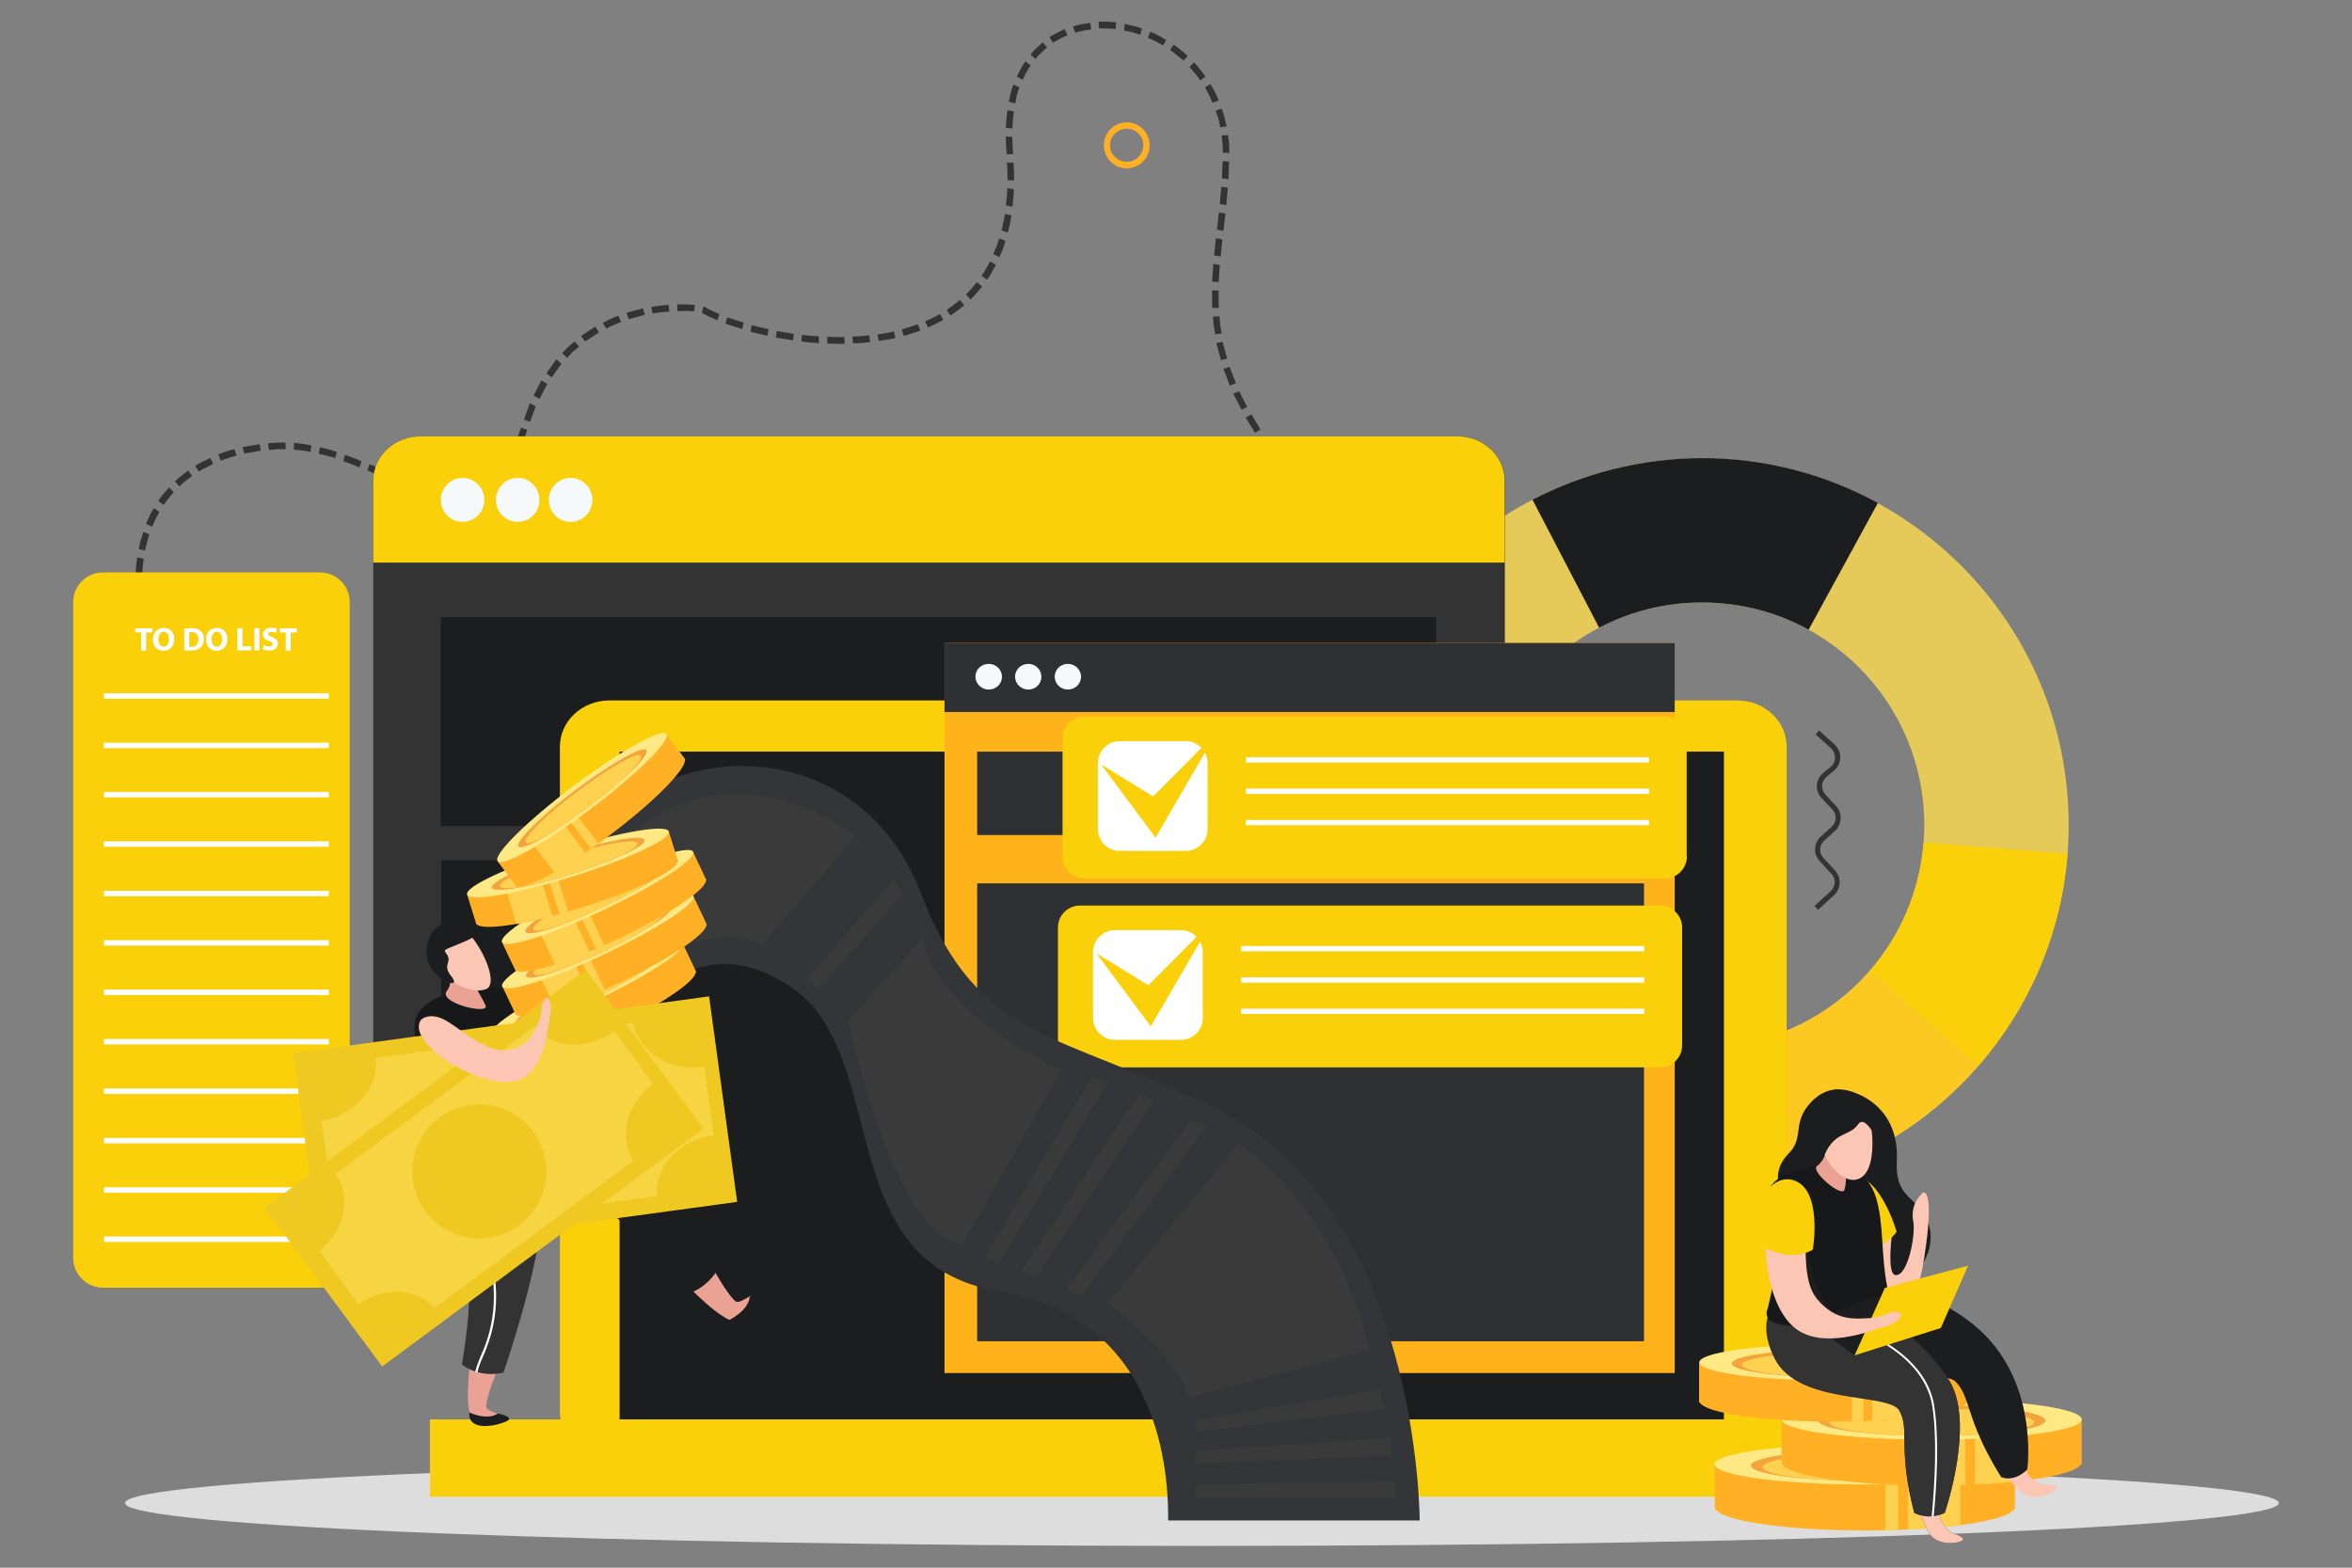 <?xml version="1.0" encoding="UTF-8"?>
<!-- Generator: Adobe Illustrator 28.1.0, SVG Export Plug-In . SVG Version: 6.00 Build 0)  -->
<svg xmlns="http://www.w3.org/2000/svg" xmlns:xlink="http://www.w3.org/1999/xlink" version="1.0" id="Layer_1" x="0px" y="0px" viewBox="0 0 1080 720" xml:space="preserve">
<rect x="0" y="0" width="1080" height="720" fill="#808080" stroke="none"/>
<g>
	<path fill="#DDDDDD" d="M1046.4,690.3c0,10.9-221.4,19.7-494.5,19.7c-273.1,0-494.5-8.8-494.5-19.7c0-10.9,221.4-19.7,494.5-19.7   C825,670.6,1046.4,679.4,1046.4,690.3z"></path>
	<g>
		<g>
			<path fill="#333333" d="M834.8,417.9l-1.6-1.8l7.5-6.9c2.2-2.1,2.4-5.6,0.3-7.8l-5.5-6c-1.4-1.6-2.2-3.6-2-5.7     c0.1-2.1,1-4.1,2.6-5.5l5-4.5c1.1-1,1.8-2.4,1.8-3.9c0.1-1.5-0.5-2.9-1.5-4l-5-5.3c-1.5-1.6-2.3-3.7-2.1-5.9     c0.1-2.2,1.2-4.2,2.9-5.6l3.4-2.8c1.3-1,2-2.5,2-4.2c0-1.6-0.6-3.2-1.8-4.3l-7.1-6.4l1.6-1.8l7.1,6.4c1.7,1.6,2.7,3.8,2.6,6.1     c-0.1,2.3-1.1,4.5-2.9,6l-3.4,2.8c-1.2,1-1.9,2.4-2,3.9c-0.1,1.5,0.4,3,1.5,4.2l4.9,5.3c1.5,1.6,2.2,3.6,2.1,5.8     c-0.1,2.1-1,4.1-2.6,5.6l-5,4.5c-1.1,1-1.7,2.4-1.8,3.8c-0.1,1.5,0.4,2.9,1.4,4l5.5,6c2.9,3.2,2.7,8.2-0.5,11.2L834.8,417.9z"></path>
		</g>
	</g>
	<g>
		<g>
			<g>
				<path fill="#FFB025" d="M517.4,77.3c-5.8,0-10.5-4.7-10.5-10.6c0-5.8,4.7-10.5,10.5-10.5c5.8,0,10.5,4.7,10.5,10.5      C527.9,72.6,523.2,77.3,517.4,77.3z M517.4,59.1c-4.2,0-7.7,3.4-7.7,7.6c0,4.2,3.4,7.6,7.7,7.6c4.2,0,7.6-3.4,7.6-7.6      C525,62.6,521.6,59.1,517.4,59.1z"></path>
			</g>
		</g>
	</g>
	<g>
		<g>
			<g>
				<path fill="#333333" d="M624.1,302.2l2.6,1.7c0,0-1,1.7-2.2,3.3c-1.2,1.6-2.4,3.2-2.4,3.2l-2.4-2c0,0,1.2-1.5,2.3-3      C623.2,303.8,624.1,302.2,624.1,302.2z"></path>
			</g>
			<g>
				<path fill="#333333" d="M628.9,292l2.9,1.1c0,0-0.7,1.9-1.4,3.8c-0.8,1.8-1.8,3.6-1.8,3.6l-2.7-1.6c0,0,0.9-1.7,1.6-3.4      C628.2,293.8,628.9,292,628.9,292z"></path>
			</g>
			<g>
				<path fill="#333333" d="M630.8,280.8l3,0.2c0.2,0-0.7,8.2-1,8.2l-2.9-0.8C630.1,288.5,630.9,280.8,630.8,280.8z"></path>
			</g>
			<g>
				<path fill="#333333" d="M629.2,269.4l2.9-0.7c0.3-0.1,1.8,8.2,1.5,8.2l-3,0.1C630.8,277,629.4,269.3,629.2,269.4z"></path>
			</g>
			<g>
				<path fill="#333333" d="M624.6,258.6l2.6-1.4c0,0,0.3,0.4,0.6,1.1c0.3,0.7,0.8,1.7,1.2,2.6c0.5,0.9,0.9,1.9,1.2,2.6      c0.4,0.7,0.4,1.2,0.5,1.2l-2.8,1c0.1,0-0.7-1.8-1.6-3.6c-0.4-0.9-0.8-1.8-1.2-2.5C625,259,624.6,258.6,624.6,258.6z"></path>
			</g>
			<g>
				<path fill="#333333" d="M617.9,248.7l2.3-1.8c0,0,1.3,1.6,2.5,3.3c1.3,1.6,2.3,3.5,2.4,3.5l-2.5,1.5c0,0-0.9-1.8-2.2-3.3      C619.2,250.3,617.9,248.7,617.9,248.7z"></path>
			</g>
			<g>
				<polygon fill="#333333" points="610,239.8 612.1,237.7 617.6,243.8 615.4,245.7     "></polygon>
			</g>
		</g>
		<g>
			<g>
				<polygon fill="#333333" points="601.6,230.8 603.8,228.8 609.3,234.8 607.2,236.8     "></polygon>
			</g>
			<g>
				<path fill="#333333" d="M593.5,221.7l2.2-1.9c0,0,1.3,1.6,2.6,3.1c1.3,1.6,2.7,3.1,2.7,3.1l-2.2,2c0,0-1.4-1.5-2.7-3.1      C594.8,223.2,593.5,221.7,593.5,221.7z"></path>
			</g>
			<g>
				<path fill="#333333" d="M585.8,212.2l2.3-1.8c-0.1,0.1,5.1,6.3,5.1,6.3l-2.3,1.9C590.9,218.6,585.6,212.3,585.8,212.2z"></path>
			</g>
			<g>
				<polygon fill="#333333" points="578.5,202.2 581,200.6 585.7,207.1 583.4,208.9     "></polygon>
			</g>
			<g>
				<polygon fill="#333333" points="572,191.8 574.6,190.3 578.8,197.2 576.3,198.8     "></polygon>
			</g>
			<g>
				<polygon fill="#333333" points="566.3,180.8 569,179.7 572.7,186.9 570.1,188.2     "></polygon>
			</g>
			<g>
				<polygon fill="#333333" points="561.8,169.4 564.6,168.5 567.5,176 564.7,177.1     "></polygon>
			</g>
		</g>
		<g>
			<g>
				<path fill="#333333" d="M558.6,157.5l2.9-0.5c-0.2,0,2,7.7,2,7.7l-2.9,0.7C560.7,165.5,558.4,157.5,558.6,157.5z"></path>
			</g>
			<g>
				<path fill="#333333" d="M557,145.4l3-0.1c0,0,0.1,2,0.3,4c0.3,2,0.7,3.9,0.7,3.9l-3,0.3c0,0-0.3-2-0.7-4.1      C557.1,147.4,557,145.4,557,145.4z"></path>
			</g>
			<g>
				<path fill="#333333" d="M556.6,133.3l3,0.2c0,0-0.1,8,0.1,7.9l-3,0C556.5,141.4,556.6,133.3,556.6,133.3z"></path>
			</g>
			<g>
				<polygon fill="#333333" points="557.1,121.2 560.1,121.7 559.6,129.6 556.6,129.3     "></polygon>
			</g>
			<g>
				<polygon fill="#333333" points="558.3,109.4 561.3,109.9 560.5,117.8 557.5,117.3     "></polygon>
			</g>
			<g>
				<polygon fill="#333333" points="559.7,97.6 562.7,98.1 561.8,106 558.8,105.5     "></polygon>
			</g>
			<g>
				<polygon fill="#333333" points="560.8,85.8 563.8,86.2 563.1,94.2 560.1,93.7     "></polygon>
			</g>
		</g>
		<g>
			<g>
				<polygon fill="#333333" points="561.4,74 564.4,74.2 564.1,82.3 561.1,81.9     "></polygon>
			</g>
			<g>
				<path fill="#333333" d="M560.9,62.3l3-0.3c0,0,0.2,2.1,0.5,4.1c0,2.1,0.1,4.1,0.1,4.1l-3-0.1c0,0,0-2-0.1-3.9      C561.1,64.2,560.9,62.3,560.9,62.3z"></path>
			</g>
			<g>
				<path fill="#333333" d="M558.2,50.8l2.8-0.9c0,0,0.7,2,1.3,4c0.5,2,0.9,4.1,0.9,4.1l-2.9,0.5c0,0-0.4-1.9-0.8-3.9      C558.9,52.7,558.2,50.8,558.2,50.8z"></path>
			</g>
			<g>
				<path fill="#333333" d="M553.3,40.1l2.5-1.5c0,0,1,1.8,2.1,3.7c0.9,1.9,1.7,3.8,1.7,3.8l-2.8,1.1c0,0-0.8-1.8-1.6-3.6      C554.3,41.9,553.3,40.1,553.3,40.1z"></path>
			</g>
			<g>
				<path fill="#333333" d="M546.2,30.7l2.1-2.1c0,0,1.4,1.6,2.7,3.2c1.4,1.6,2.5,3.4,2.5,3.4l-2.4,1.7c0,0-1-1.7-2.4-3.2      C547.5,32.2,546.2,30.7,546.2,30.7z"></path>
			</g>
			<g>
				<path fill="#333333" d="M537.3,23l1.6-2.5c0.1-0.2,6.6,5.1,6.5,5.2l-2,2.2C543.6,27.8,537.4,22.9,537.3,23z"></path>
			</g>
			<g>
				<path fill="#333333" d="M527.1,17.4l1-2.8c0,0,1.9,0.7,3.8,1.7c1.8,1,3.6,2,3.6,2l-1.4,2.6c0,0-1.7-0.9-3.5-1.9      C528.9,18.1,527.1,17.4,527.1,17.4z"></path>
			</g>
		</g>
		<g>
			<g>
				<path fill="#333333" d="M516.1,14l0.4-3c0,0,2,0.5,4,0.9c2,0.5,3.9,1.2,3.9,1.2l-0.8,2.9c0,0-1.8-0.7-3.7-1.2      C517.9,14.4,516.1,14,516.1,14z"></path>
			</g>
			<g>
				<path fill="#333333" d="M504.7,13.1l-0.3-3.1c0-0.2,8.1,0.1,8.1,0.3l-0.2,3C512.3,13.2,504.7,12.9,504.7,13.1z"></path>
			</g>
			<g>
				<path fill="#333333" d="M493.7,15l-1-2.9c0,0,1.9-0.5,3.9-1c2-0.3,4-0.6,4-0.6l0.5,3c0,0-1.9,0.3-3.7,0.6      C495.5,14.5,493.7,15,493.7,15z"></path>
			</g>
			<g>
				<path fill="#333333" d="M483.6,19.7l-1.7-2.6c-0.1-0.3,7-3.9,7-3.7l1.3,2.9C490.1,16,483.5,19.4,483.6,19.7z"></path>
			</g>
			<g>
				<path fill="#333333" d="M475.5,27.1l-2.3-2c0,0,1.2-1.6,2.7-3c1.5-1.3,2.9-2.7,2.9-2.7l2,2.4c0,0-1.4,1.3-2.8,2.5      C476.6,25.6,475.5,27.1,475.5,27.1z"></path>
			</g>
			<g>
				<path fill="#333333" d="M469.6,36.6l-2.7-1.4c0,0,0.9-1.8,1.8-3.6c1-1.8,2.1-3.4,2.1-3.4l2.5,1.8c0,0-1.1,1.5-2,3.2      C470.4,34.9,469.6,36.6,469.6,36.6z"></path>
			</g>
			<g>
				<path fill="#333333" d="M466.2,47.5l-3-0.8c0,0,0.5-2,0.9-4c0.5-2,1.2-3.8,1.2-3.8l2.8,1.2c0,0-0.7,1.8-1.2,3.6      C466.6,45.6,466.2,47.5,466.2,47.5z"></path>
			</g>
		</g>
		<g>
			<g>
				<path fill="#333333" d="M464.9,59l-3-0.3c0,0,0.1-2,0.2-4.1c0.3-2,0.5-4,0.5-4l3,0.6c0,0-0.3,1.9-0.5,3.9      C465,57,464.9,59,464.9,59z"></path>
			</g>
			<g>
				<polygon fill="#333333" points="465.2,70.8 462.2,70.8 461.8,62.7 464.8,62.8     "></polygon>
			</g>
			<g>
				<path fill="#333333" d="M465.6,82.9l-3-0.2c0,0,0.1-2,0-4c-0.1-2-0.2-4-0.2-4h3c0,0,0.1,2,0.2,4.1      C465.7,80.8,465.6,82.9,465.6,82.9z"></path>
			</g>
			<g>
				<path fill="#333333" d="M464.9,94.9l-3-0.5c0,0,0.8-7.8,0.6-7.9l3,0.3c0,0,0.1,2-0.2,4.1C465.1,92.9,464.9,94.9,464.9,94.9z"></path>
			</g>
			<g>
				<path fill="#333333" d="M462.8,106.8l-2.9-0.9c0,0,0.5-1.9,0.8-3.8c0.4-1.9,0.8-3.8,0.8-3.8l3,0.6c0,0-0.4,2-0.8,4      C463.3,104.8,462.8,106.8,462.8,106.8z"></path>
			</g>
			<g>
				<path fill="#333333" d="M458.9,118.1l-2.8-1.4c0,0,0.7-1.8,1.5-3.5c0.7-1.8,1.2-3.7,1.2-3.7l2.9,1.1c0,0-0.5,2-1.2,3.8      C459.7,116.2,458.9,118.1,458.9,118.1z"></path>
			</g>
			<g>
				<path fill="#333333" d="M453.2,128.5l-2.5-1.9c0,0,1.2-1.5,2.1-3.2c0.9-1.7,1.8-3.3,1.8-3.3l2.7,1.5c0,0-1,1.8-1.9,3.5      C454.4,126.9,453.2,128.5,453.2,128.5z"></path>
			</g>
		</g>
		<g>
			<g>
				<path fill="#333333" d="M445.6,137.5l-2.1-2.3c0.2,0.2,5.1-5.6,5.1-5.6l2.4,2C451,131.7,445.8,137.7,445.6,137.5z"></path>
			</g>
			<g>
				<path fill="#333333" d="M436.4,144.9l-1.7-2.6c0,0,1.6-1,3.1-2.2c1.5-1.1,3-2.3,3-2.3l2,2.4c0,0-1.5,1.2-3.1,2.4      C438.1,143.8,436.4,144.9,436.4,144.9z"></path>
			</g>
			<g>
				<path fill="#333333" d="M426.1,150.4l-1.3-2.8c0,0,6.9-3.2,6.8-3.4l1.6,2.7C433.2,147.1,426.1,150.4,426.1,150.4z"></path>
			</g>
			<g>
				<path fill="#333333" d="M415,154.3l-0.9-3c0,0,7.3-2.2,7.3-2.4l1.2,2.9C422.5,152,415,154.3,415,154.3z"></path>
			</g>
			<g>
				<path fill="#333333" d="M403.5,156.6l-0.6-3c0,0,1.9-0.3,3.8-0.6c1.9-0.3,3.7-0.8,3.7-0.8l0.8,3c0,0-1.9,0.5-3.9,0.8      C405.4,156.3,403.5,156.6,403.5,156.6z"></path>
			</g>
			<g>
				<path fill="#333333" d="M391.7,157.7l-0.3-3.1c0,0,1.9-0.1,3.9-0.2c1.9-0.2,3.8-0.4,3.8-0.4l0.5,3.1c0,0-2,0.2-3.9,0.4      C393.7,157.6,391.7,157.7,391.7,157.7z"></path>
			</g>
			<g>
				<path fill="#333333" d="M379.9,157.8l0-3.1c0,0,1.9,0.1,3.9,0.1c1.9,0,3.9,0,3.9,0l0.2,3.1c0,0-2,0-4,0      C381.9,157.8,379.9,157.8,379.9,157.8z"></path>
			</g>
		</g>
		<g>
			<g>
				<path fill="#333333" d="M368,156.8l0.2-3c0,0,1.9,0.3,3.9,0.4c2,0.1,3.9,0.3,3.9,0.3l0,3.1c0,0-2-0.2-4-0.3      C370,157.1,368,156.8,368,156.8z"></path>
			</g>
			<g>
				<path fill="#333333" d="M356.3,155l0.4-3c0,0,1.9,0.4,3.9,0.7c1.9,0.3,3.9,0.6,3.9,0.6l-0.3,3c0,0-2-0.3-3.9-0.6      C358.2,155.4,356.3,155,356.3,155z"></path>
			</g>
			<g>
				<path fill="#333333" d="M344.6,152.3l0.6-3c0,0,1.9,0.6,3.8,1c1.9,0.4,3.9,0.9,3.9,0.9l-0.5,3c0,0-2-0.5-3.9-0.9      C346.5,152.9,344.6,152.3,344.6,152.3z"></path>
			</g>
			<g>
				<path fill="#333333" d="M333.1,148.6l0.9-2.9c0,0,1.9,0.7,3.7,1.3c1.9,0.6,3.8,1.2,3.8,1.2l-0.7,2.9c0,0-1.9-0.6-3.9-1.2      C335,149.3,333.1,148.6,333.1,148.6z"></path>
			</g>
			<g>
				<path fill="#333333" d="M322.3,143.7l0.7-3l0.4,0.2c2.3,1.3,4.7,2.4,7,3.4l-1,2.8c-2.4-1-4.6-2-6.7-3.2L322.3,143.7z"></path>
			</g>
			<g>
				<path fill="#333333" d="M311.1,142.9l-0.2-3.1c0,0,2,0,4.1,0c2,0,4.1,0.2,4.1,0.2l-0.4,3c0,0-1.9-0.2-3.8-0.2      C313,142.8,311.1,142.9,311.1,142.9z"></path>
			</g>
			<g>
				<path fill="#333333" d="M299.7,144l-0.6-3c0,0,1.9-0.4,3.9-0.6c2-0.2,4-0.4,4-0.4l0.4,3.1C307.3,143,299.7,143.8,299.7,144z"></path>
			</g>
		</g>
		<g>
			<g>
				<path fill="#333333" d="M288.7,146.6l-1-2.9c0,0,1.9-0.6,3.8-1.1c1.9-0.5,3.8-1,3.8-1l0.8,3c0,0-1.8,0.5-3.7,1      C290.5,146.1,288.7,146.6,288.7,146.6z"></path>
			</g>
			<g>
				<path fill="#333333" d="M278.3,150.9l-1.5-2.7c0,0,1.8-0.9,3.5-1.7c1.8-0.9,3.7-1.5,3.7-1.5l1.2,2.9c0,0-1.8,0.6-3.5,1.4      C280,150.1,278.3,150.9,278.3,150.9z"></path>
			</g>
			<g>
				<path fill="#333333" d="M268.7,156.8l-1.9-2.5c0,0,1.6-1.1,3.3-2.2c1.7-1.1,3.3-2.1,3.3-2.1l1.6,2.7c0,0-1.6,1-3.2,2.1      C270.3,155.8,268.7,156.8,268.7,156.8z"></path>
			</g>
			<g>
				<path fill="#333333" d="M260.4,164.4l-2.2-2.2c0,0,1.3-1.5,2.7-2.9c1.5-1.3,3-2.5,3-2.5l2,2.4c0,0-1.5,1.2-2.9,2.4      C261.6,163,260.4,164.4,260.4,164.4z"></path>
			</g>
			<g>
				<path fill="#333333" d="M253.4,173.3l-2.5-1.8c0,0,4.5-6.6,4.7-6.4l2.3,2.1C257.7,167,253.4,173.3,253.4,173.3z"></path>
			</g>
			<g>
				<path fill="#333333" d="M247.7,183.2l-2.7-1.5c0,0,0.9-1.8,1.8-3.5c0.9-1.8,1.8-3.5,1.9-3.5l2.6,1.7c-0.1,0-0.9,1.7-1.8,3.4      C248.6,181.5,247.7,183.2,247.7,183.2z"></path>
			</g>
			<g>
				<polygon fill="#333333" points="243.4,193.8 240.6,192.7 243.3,185.2 246,186.6     "></polygon>
			</g>
		</g>
		<g>
			<g>
				<path fill="#333333" d="M239.4,205.1l-2.7-1.5c0.1,0.1,2.5-7.2,2.5-7.2l2.9,1C242.1,197.4,239.6,205.1,239.4,205.1z"></path>
			</g>
			<g>
				<path fill="#333333" d="M234,215.8l-2.3-2.2c0,0,1.1-1.5,1.9-3.2c0.8-1.7,1.7-3.4,1.7-3.4l2.6,1.7c0,0-0.9,1.8-1.8,3.6      C235.2,214.2,234,215.8,234,215.8z"></path>
			</g>
			<g>
				<path fill="#333333" d="M225.9,224.5l-1.7-2.8c0.2,0.2,5.6-4.9,5.3-5.2l2.1,2.4C232,219.2,226.2,224.8,225.9,224.5z"></path>
			</g>
			<g>
				<path fill="#333333" d="M215,228.9l-0.9-3.1c0,0,1.8-0.3,3.7-0.8c1.8-0.6,3.5-1.3,3.4-1.4l1.5,2.9c0,0-0.4,0.3-1.1,0.6      c-0.7,0.3-1.7,0.6-2.6,1C217,228.5,215,228.9,215,228.9z"></path>
			</g>
			<g>
				<path fill="#333333" d="M202.9,228.4l-0.1-3.1c0,0.2,7.6,1,7.6,0.8l0.7,3.1C211,229.4,202.9,228.6,202.9,228.4z"></path>
			</g>
			<g>
				<path fill="#333333" d="M191,225l0.8-2.9c0,0,1.8,0.7,3.7,1.2c1.8,0.6,3.7,1.1,3.7,1.1l-0.2,3.1c0,0-2-0.5-4-1.1      C193,225.8,191,225,191,225z"></path>
			</g>
			<g>
				<polygon fill="#333333" points="179.7,220.6 180.8,217.8 188.2,220.8 187.3,223.7     "></polygon>
			</g>
		</g>
		<g>
			<g>
				<polygon fill="#333333" points="168.7,216.1 169.7,213.2 177.1,216.3 176.1,219.1     "></polygon>
			</g>
			<g>
				<path fill="#333333" d="M157.6,211.8l0.8-2.9c0,0,1.9,0.7,3.8,1.4c1.9,0.7,3.8,1.5,3.8,1.5l-0.9,2.9c0,0-1.9-0.7-3.7-1.5      C159.5,212.5,157.6,211.8,157.6,211.8z"></path>
			</g>
			<g>
				<path fill="#333333" d="M146.4,208.4l0.5-3c0,0,2,0.4,3.9,1c1.9,0.5,3.9,1.2,3.9,1.1l-0.8,2.9c0,0-1.9-0.6-3.8-1.1      C148.3,208.9,146.4,208.4,146.4,208.4z"></path>
			</g>
			<g>
				<path fill="#333333" d="M134.9,206.5l0.1-3.1c0,0,2,0.2,4,0.5c2,0.2,4,0.7,4,0.7l-0.4,3c0,0-1.9-0.5-3.8-0.7      C136.9,206.7,134.9,206.5,134.9,206.5z"></path>
			</g>
			<g>
				<path fill="#333333" d="M123.5,206.7l-0.4-3.1c0,0,2-0.2,4-0.3c2,0,4-0.1,4-0.1l0.1,3.1c0,0-1.9,0-3.8,0      C125.4,206.5,123.5,206.7,123.5,206.7z"></path>
			</g>
			<g>
				<polygon fill="#333333" points="112.2,208.3 111.4,205.3 119.2,204 119.8,207     "></polygon>
			</g>
			<g>
				<path fill="#333333" d="M101.4,211.6l-1.2-2.9c0,0,1.8-0.7,3.7-1.4c1.9-0.6,3.8-1,3.8-1l0.9,3c0,0-1.9,0.4-3.7,1      C103.1,210.9,101.4,211.6,101.4,211.6z"></path>
			</g>
		</g>
		<g>
			<g>
				<path fill="#333333" d="M91.3,216.6l-1.7-2.6c0,0,1.6-1.1,3.4-2c1.8-0.8,3.6-1.7,3.6-1.7l1.3,2.8c0,0-1.7,0.8-3.4,1.7      C92.8,215.5,91.3,216.6,91.3,216.6z"></path>
			</g>
			<g>
				<path fill="#333333" d="M82.4,223.4l-2.1-2.3c0,0,0.4-0.3,0.9-0.8c0.5-0.5,1.3-1.2,2.1-1.8c1.6-1.2,3.1-2.4,3.1-2.4l1.8,2.5      c0,0-1.5,1.2-3,2.3c-0.8,0.5-1.5,1.2-1.9,1.7C82.8,223,82.4,223.4,82.4,223.4z"></path>
			</g>
			<g>
				<path fill="#333333" d="M75.2,231.9l-2.5-1.8c0,0,1-1.7,2.3-3.2c1.3-1.5,2.6-3,2.6-3l2.2,2.1c0,0-1.2,1.4-2.4,2.9      C76.2,230.3,75.2,231.9,75.2,231.9z"></path>
			</g>
			<g>
				<path fill="#333333" d="M69.9,241.9l-2.8-1.3c0,0,0.7-1.9,1.6-3.7c0.9-1.8,1.9-3.5,1.9-3.5l2.6,1.7c0,0-0.9,1.7-1.8,3.4      C70.6,240.1,69.9,241.9,69.9,241.9z"></path>
			</g>
			<g>
				<path fill="#333333" d="M66.6,252.9l-2.9-0.8c0,0,0.4-2,0.9-3.9c0.6-1.9,1.2-3.9,1.2-3.9l2.8,1.1c0,0-0.6,1.8-1.1,3.7      C67,251,66.6,252.9,66.6,252.9z"></path>
			</g>
			<g>
				<path fill="#333333" d="M65.3,264.4l-3-0.3c0,0,0.1-2,0.2-4.1c0.2-2,0.5-4,0.5-4l3,0.6c0,0-0.2,1.9-0.5,3.9      C65.4,262.5,65.3,264.4,65.3,264.4z"></path>
			</g>
			<g>
				<path fill="#333333" d="M65.8,276.1l-3,0.2c0,0-0.2-2-0.4-4.1c-0.1-2-0.1-4.1-0.1-4.1l3,0.1c0,0,0,2,0.1,3.9      C65.6,274.2,65.8,276.1,65.8,276.1z"></path>
			</g>
		</g>
	</g>
	<g>
		<g>
			<g>
				<path fill="#E5CA5A" d="M781.5,210.5c-93,0-168.4,75.4-168.4,168.4c0,93,75.4,168.4,168.4,168.4c93,0,168.4-75.4,168.4-168.4      C949.9,285.9,874.5,210.5,781.5,210.5z M781.5,481c-56.4,0-102.1-45.7-102.1-102.1c0-56.4,45.7-102.2,102.1-102.2      c56.4,0,102.1,45.7,102.1,102.2C883.6,435.3,837.9,481,781.5,481z"></path>
			</g>
		</g>
		<g>
			<path fill="#1C1D1F" d="M703.7,229.5l30.6,58.8c14.1-7.4,30.1-11.6,47.2-11.6c17.8,0,34.5,4.5,49,12.5l31.8-58.2     c-24-13.1-51.5-20.6-80.8-20.6C753.4,210.5,727,217.4,703.7,229.5z"></path>
		</g>
		<g>
			<path fill="#F9D00A" d="M883.3,386.9c-1.8,22.6-10.9,43.2-25,59.3L908,490c23.3-26.6,38.5-60.5,41.4-97.9L883.3,386.9z"></path>
		</g>
		<g>
			<path fill="#FCC822" d="M908.5,489.4l-49.9-43.6c-18.7,21.6-46.3,35.2-77.1,35.2c-20,0-38.6-5.7-54.3-15.6l-35.5,55.9     c26,16.4,56.8,26,89.9,26C832.2,547.3,877.6,524.9,908.5,489.4z"></path>
		</g>
		<g>
			<path fill="#F9D00A" d="M691.6,521.3l35.5-55.9c-28.7-18.1-47.8-50.1-47.8-86.5c0-16.1,3.7-31.3,10.3-44.9L630,305.1     c-10.9,22.3-17,47.3-17,73.8C613,438.8,644.4,491.4,691.6,521.3z"></path>
		</g>
	</g>
	<g>
		<g>
			<g>
				<path fill="#333333" d="M690.9,499.9c0,11.2-9.7,20.3-21.7,20.3H193.1c-12,0-21.7-9.1-21.7-20.3V220.7      c0-11.2,9.7-20.3,21.7-20.3h476.2c12,0,21.7,9.1,21.7,20.3V499.9z"></path>
			</g>
			<g>
				<path fill="#F9D00A" d="M669.2,200.4H193.1c-12,0-21.7,9.1-21.7,20.3v37.7h519.5v-37.7C690.9,209.5,681.2,200.4,669.2,200.4z"></path>
			</g>
			<g>
				<path fill="#F5F9FC" d="M222.4,229.6c0,5.6-4.5,10.1-10,10.1c-5.5,0-10-4.5-10-10.1c0-5.6,4.5-10.1,10-10.1      C217.9,219.5,222.4,224,222.4,229.6z"></path>
			</g>
			<g>
				<path fill="#F5F9FC" d="M247.7,229.6c0,5.6-4.4,10.1-10,10.1c-5.5,0-10-4.5-10-10.1c0-5.6,4.5-10.1,10-10.1      C243.2,219.5,247.7,224,247.7,229.6z"></path>
			</g>
			<g>
				<path fill="#F5F9FC" d="M272,229.6c0,5.6-4.5,10.1-10,10.1c-5.5,0-10-4.5-10-10.1c0-5.6,4.5-10.1,10-10.1      C267.5,219.5,272,224,272,229.6z"></path>
			</g>
		</g>
		<g>
			<rect x="202.4" y="283.4" fill="#1C1D1F" width="457" height="96"></rect>
		</g>
		<g>
			<rect x="447" y="395.1" fill="#1C1D1F" width="212.5" height="96"></rect>
		</g>
		<g>
			<rect x="202.6" y="395.1" fill="#1C1D1F" width="212.5" height="96"></rect>
		</g>
	</g>
	<g>
		<path fill="#F9D00A" d="M820.4,648.5c0,11.7-10.2,21.2-22.7,21.2H279.8c-12.5,0-22.7-9.5-22.7-21.2V342.9    c0-11.7,10.2-21.2,22.7-21.2h517.9c12.5,0,22.7,9.5,22.7,21.2V648.5z"></path>
	</g>
	<g>
		<rect x="284.5" y="345.2" fill="#1C1D1F" width="507.1" height="306.7"></rect>
	</g>
	<g>
		<rect x="197.4" y="651.9" fill="#F9D00A" width="676.7" height="35.5"></rect>
	</g>
	<g>
		<g>
			<rect x="433.7" y="295.3" fill="#FFB31A" width="335.3" height="335.3"></rect>
		</g>
		<g>
			<rect x="433.7" y="295.3" fill="#2F3033" width="335.3" height="31.7"></rect>
		</g>
		<g>
			<path fill="#F5F9FC" d="M460.1,310.8c0,3.3-2.7,5.9-6.1,5.9c-3.3,0-6.1-2.7-6.1-5.9c0-3.3,2.7-5.9,6.1-5.9     C457.4,304.9,460.1,307.6,460.1,310.8z"></path>
		</g>
		<g>
			<path fill="#F5F9FC" d="M478.2,310.8c0,3.3-2.7,5.9-6,5.9c-3.4,0-6.1-2.7-6.1-5.9c0-3.3,2.7-5.9,6.1-5.9     C475.5,304.9,478.2,307.6,478.2,310.8z"></path>
		</g>
		<g>
			<path fill="#F5F9FC" d="M496.4,310.8c0,3.3-2.7,5.9-6.1,5.9c-3.3,0-6-2.7-6-5.9c0-3.3,2.7-5.9,6-5.9     C493.7,304.9,496.4,307.6,496.4,310.8z"></path>
		</g>
	</g>
	<g>
		<g>
			<path fill="#F9D00A" d="M160.7,577.7c0,7.6-6.2,13.7-13.7,13.7H47.3c-7.6,0-13.7-6.2-13.7-13.7V276.6c0-7.6,6.1-13.7,13.7-13.7     h99.6c7.6,0,13.7,6.1,13.7,13.7V577.7z"></path>
		</g>
		<g>
			<g>
				<path fill="#FFFFFF" d="M64.8,290.5h-2.7v-1.9h7.8v1.9h-2.8v8.3h-2.3V290.5z"></path>
			</g>
			<g>
				<path fill="#FFFFFF" d="M80,293.5c0,3.3-2,5.4-5,5.4c-3,0-4.8-2.3-4.8-5.2c0-3.1,2-5.3,5-5.3C78.3,288.3,80,290.7,80,293.5z       M72.7,293.6c0,2,0.9,3.4,2.5,3.4c1.5,0,2.4-1.5,2.4-3.5c0-1.8-0.9-3.4-2.5-3.4C73.6,290.2,72.7,291.7,72.7,293.6z"></path>
			</g>
			<g>
				<path fill="#FFFFFF" d="M84.6,288.7c0.8-0.1,1.9-0.2,3.1-0.2c1.9,0,3.2,0.3,4.2,1.1c1.1,0.8,1.7,2,1.7,3.8c0,2-0.7,3.3-1.7,4.1      c-1.1,0.9-2.7,1.3-4.7,1.3c-1.2,0-2-0.1-2.6-0.2V288.7z M86.9,297c0.2,0.1,0.5,0.1,0.8,0.1c2.1,0,3.4-1.1,3.4-3.6      c0-2.1-1.2-3.2-3.2-3.2c-0.5,0-0.8,0.1-1,0.1V297z"></path>
			</g>
			<g>
				<path fill="#FFFFFF" d="M104.4,293.5c0,3.3-2,5.4-5,5.4c-3,0-4.8-2.3-4.8-5.2c0-3.1,1.9-5.3,5-5.3      C102.7,288.3,104.4,290.7,104.4,293.5z M97.1,293.6c0,2,0.9,3.4,2.5,3.4c1.5,0,2.4-1.5,2.4-3.5c0-1.8-0.9-3.4-2.5-3.4      C98,290.2,97.1,291.7,97.1,293.6z"></path>
			</g>
			<g>
				<path fill="#FFFFFF" d="M109,288.5h2.3v8.3h4.1v1.9H109V288.5z"></path>
			</g>
			<g>
				<path fill="#FFFFFF" d="M119.1,288.5v10.2h-2.3v-10.2H119.1z"></path>
			</g>
			<g>
				<path fill="#FFFFFF" d="M121.1,296.3c0.6,0.3,1.6,0.6,2.5,0.6c1.1,0,1.6-0.4,1.6-1.1c0-0.6-0.5-1-1.7-1.4      c-1.7-0.6-2.8-1.5-2.8-3c0-1.7,1.5-3.1,3.9-3.1c1.1,0,2,0.2,2.6,0.5l-0.5,1.9c-0.4-0.2-1.1-0.5-2.1-0.5c-1,0-1.5,0.5-1.5,1      c0,0.6,0.6,0.9,1.9,1.4c1.8,0.7,2.6,1.6,2.6,3c0,1.7-1.3,3.2-4.1,3.2c-1.2,0-2.3-0.3-2.9-0.6L121.1,296.3z"></path>
			</g>
			<g>
				<path fill="#FFFFFF" d="M131.2,290.5h-2.7v-1.9h7.8v1.9h-2.8v8.3h-2.3V290.5z"></path>
			</g>
		</g>
		<g>
			<rect x="47.7" y="318.4" fill="#FFFFFF" width="103.3" height="2.5"></rect>
		</g>
		<g>
			<rect x="47.7" y="341.1" fill="#FFFFFF" width="103.3" height="2.5"></rect>
		</g>
		<g>
			<rect x="47.7" y="363.7" fill="#FFFFFF" width="103.3" height="2.5"></rect>
		</g>
		<g>
			<rect x="47.7" y="386.4" fill="#FFFFFF" width="103.3" height="2.5"></rect>
		</g>
		<g>
			<rect x="47.7" y="409.1" fill="#FFFFFF" width="103.3" height="2.5"></rect>
		</g>
		<g>
			<rect x="47.7" y="431.8" fill="#FFFFFF" width="103.3" height="2.5"></rect>
		</g>
		<g>
			<rect x="47.7" y="454.5" fill="#FFFFFF" width="103.3" height="2.5"></rect>
		</g>
		<g>
			<rect x="47.7" y="477.2" fill="#FFFFFF" width="103.3" height="2.5"></rect>
		</g>
		<g>
			<rect x="47.7" y="499.9" fill="#FFFFFF" width="103.3" height="2.5"></rect>
		</g>
		<g>
			<rect x="47.7" y="522.6" fill="#FFFFFF" width="103.3" height="2.5"></rect>
		</g>
		<g>
			<rect x="47.7" y="545.3" fill="#FFFFFF" width="103.3" height="2.5"></rect>
		</g>
		<g>
			<rect x="47.7" y="567.9" fill="#FFFFFF" width="103.3" height="2.5"></rect>
		</g>
	</g>
	<g>
		<rect x="448.7" y="345.2" fill="#2F3033" width="306.2" height="38.3"></rect>
	</g>
	<g>
		<rect x="448.7" y="405.7" fill="#2F3033" width="306.2" height="210.3"></rect>
	</g>
	<g>
		<g>
			<path fill="#F9D00A" d="M774.6,393.3c0,5.6-4.5,10.1-10.1,10.1H498c-5.6,0-10.1-4.5-10.1-10.1v-54.1c0-5.6,4.5-10.1,10.1-10.1     h266.4c5.6,0,10.1,4.5,10.1,10.1V393.3z"></path>
		</g>
		<g>
			<path fill="#FFFFFF" d="M554.5,380.7c0,5.6-4.5,10.1-10.1,10.1h-30.2c-5.6,0-10.1-4.5-10.1-10.1v-30.2c0-5.6,4.5-10.1,10.1-10.1     h30.2c5.6,0,10.1,4.5,10.1,10.1V380.7z"></path>
		</g>
		<g>
			<polygon fill="#F9D00A" points="505.6,351.1 530.6,384.7 558.6,336.5 529.5,365.8    "></polygon>
		</g>
		<g>
			<rect x="572.1" y="347.8" fill="#FFFFFF" width="185.1" height="2.4"></rect>
		</g>
		<g>
			<rect x="572.1" y="362.2" fill="#FFFFFF" width="185.1" height="2.4"></rect>
		</g>
		<g>
			<rect x="572.1" y="376.6" fill="#FFFFFF" width="185.1" height="2.4"></rect>
		</g>
	</g>
	<g>
		<g>
			<path fill="#F9D00A" d="M772.4,480.1c0,5.6-4.5,10.1-10.1,10.1H495.9c-5.6,0-10.1-4.5-10.1-10.1v-54.1c0-5.6,4.5-10.1,10.1-10.1     h266.4c5.6,0,10.1,4.5,10.1,10.1V480.1z"></path>
		</g>
		<g>
			<path fill="#FFFFFF" d="M552.3,467.5c0,5.6-4.5,10.1-10.1,10.1H512c-5.6,0-10.1-4.5-10.1-10.1v-30.2c0-5.6,4.5-10.1,10.1-10.1     h30.2c5.5,0,10.1,4.5,10.1,10.1V467.5z"></path>
		</g>
		<g>
			<polygon fill="#F9D00A" points="503.4,437.8 528.4,471.4 556.5,423.2 527.3,452.5    "></polygon>
		</g>
		<g>
			<rect x="569.9" y="434.5" fill="#FFFFFF" width="185.1" height="2.4"></rect>
		</g>
		<g>
			<rect x="569.9" y="448.9" fill="#FFFFFF" width="185.1" height="2.4"></rect>
		</g>
		<g>
			<rect x="569.9" y="463.3" fill="#FFFFFF" width="185.1" height="2.4"></rect>
		</g>
	</g>
	<g>
		<path fill="#FFB025" d="M925.2,672.5v20.6h-0.3c-3.2,5.5-32.7,9.8-68.6,9.8c-35.9,0-65.4-4.3-68.6-9.8h-0.3v-20.6H925.2z"></path>
		<path fill="#FED150" d="M900.1,673.2v27.3c-7,0.9-15.1,1.6-23.9,2v-29.3H900.1z"></path>
		<path fill="#FED150" d="M871.6,678.1v24.6c-1.9,0.1-3.9,0.1-5.9,0.2v-24.8H871.6z"></path>
		<path fill="#FFE984" d="M787.3,672.5c0,5.1,30.8,9.3,68.9,9.3c38.1,0,68.9-4.2,68.9-9.3c0-5.1-30.9-9.3-68.9-9.3    C818.2,663.2,787.3,667.4,787.3,672.5z"></path>
		<path fill="#F3A43D" d="M804,673.1c0,3.9,23.4,7,52.2,7c28.8,0,52.2-3.2,52.2-7c0-3.9-23.4-7-52.2-7    C827.4,666,804,669.2,804,673.1z"></path>
		<path fill="#FED150" d="M809.3,673.8c0,3.5,21,6.3,47,6.3c26,0,47-2.8,47-6.3c0-3.5-21-6.3-47-6.3    C830.3,667.5,809.3,670.3,809.3,673.8z"></path>
	</g>
	<g>
		<path fill="#FFB025" d="M955.9,651.9v20.6h-0.3c-3.2,5.5-32.7,9.8-68.6,9.8c-35.9,0-65.4-4.3-68.6-9.8h-0.3v-20.6H955.9z"></path>
		<path fill="#FED150" d="M930.9,652.5v27.3c-7,0.9-15.1,1.6-24,2v-29.3H930.9z"></path>
		<path fill="#FED150" d="M902.4,657.5V682c-1.9,0.1-3.9,0.2-5.9,0.2v-24.8H902.4z"></path>
		<path fill="#FFE984" d="M818.1,651.9c0,5.1,30.9,9.3,68.9,9.3c38.1,0,68.9-4.2,68.9-9.3c0-5.1-30.8-9.3-68.9-9.3    C849,642.6,818.1,646.7,818.1,651.9z"></path>
		<path fill="#F3A43D" d="M834.8,652.4c0,3.9,23.4,7.1,52.2,7.1c28.8,0,52.2-3.1,52.2-7.1c0-3.9-23.4-7.1-52.2-7.1    C858.2,645.4,834.8,648.6,834.8,652.4z"></path>
		<path fill="#FED150" d="M840,653.2c0,3.5,21.1,6.3,47,6.3c26,0,47-2.9,47-6.3c0-3.5-21-6.3-47-6.3    C861.1,646.8,840,649.7,840,653.2z"></path>
	</g>
	<g>
		<path fill="#FFB025" d="M903.6,625.7v18.4h-0.3c-2.8,4.9-29.2,8.8-61.4,8.8c-32.2,0-58.6-3.8-61.4-8.8h-0.3v-18.4H903.6z"></path>
		<path fill="#FED150" d="M881.1,626.2v24.4c-6.2,0.8-13.5,1.4-21.4,1.8v-26.3H881.1z"></path>
		<path fill="#FED150" d="M855.7,630.6v22c-1.7,0.1-3.5,0.1-5.3,0.2v-22.2H855.7z"></path>
		<path fill="#FFE984" d="M780.3,625.7c0,4.6,27.6,8.3,61.7,8.3c34.1,0,61.7-3.7,61.7-8.3c0-4.6-27.6-8.3-61.7-8.3    C807.9,617.3,780.3,621.1,780.3,625.7z"></path>
		<path fill="#F3A43D" d="M795.2,626.2c0,3.5,20.9,6.3,46.7,6.3c25.8,0,46.7-2.8,46.7-6.3c0-3.5-20.9-6.3-46.7-6.3    C816.1,619.9,795.2,622.7,795.2,626.2z"></path>
		<path fill="#FED150" d="M799.9,626.8c0,3.1,18.8,5.7,42,5.7c23.2,0,42.1-2.5,42.1-5.7c0-3.1-18.8-5.7-42.1-5.7    C818.7,621.1,799.9,623.7,799.9,626.8z"></path>
	</g>
	<g>
		<g>
			<path fill="#1C1D1F" d="M837,502.7c5.5-6.4,35.5,0.2,34,30.3c-0.8,15.2,6.3,15.9,11.8,23.5c13.1,18.2-9.8,50.8-46.1,24.5     c-36.3-26.4-18.7-26.9-19.6-41.3c0,0,8.2-5.4,12.3-13.9C833.2,518.2,832.9,507.5,837,502.7z"></path>
		</g>
		<g>
			<path fill="#1C1D1F" d="M845,522.2c0,0,18.2,0,18.2,14.8c0,11.3,5.9,6,11.2,14.6c11.5,18.7,0.3,58.4-25.9,17     c-14-22.1-15.1-23.3-14.3-31.7L845,522.2z"></path>
		</g>
		<g>
			<path fill="#FBC6B4" d="M883.6,577.5c4.9-31.8-0.2-30.3-0.9-29.5c-1.1,1.2-5.7,5.3-4.1,13.4c1,5.6-2.5,25-8.3,24.2     c-4.2-0.6-1.3-20.7-1.3-20.7l-13-2l2,18.3l3.6,8.7c-4.2-2.2-13.9-9.2-13.9-9.2l-13.3,16.4c0,0,20.4,15.8,32.4,12.2     C869.7,608.7,879.1,606.3,883.6,577.5z"></path>
		</g>
		<g>
			<path fill="#FBC6B4" d="M917.2,627.4c14,29.8,4.5,47.9,20.1,54.1c1.7,0.7,6.5-0.1,7.1,1.5c0.6,1.6-10.1,7.7-16.2,2.3     c0,0-13.3-11.4-22-33C895.7,625.9,903.2,597.7,917.2,627.4z"></path>
		</g>
		<g>
			<path fill="#1C1D1F" d="M834,601.3c0,0-24.3,7.4-7,25.9c17.2,18.5,63.6,0,70.9,7.3c7.3,7.2,4.4,17.3,21,43.9c0,0,5.7,2.7,12-3.5     c0,0,5.9-41.9-24.9-66.7C875.3,583.4,840.7,591.6,834,601.3z"></path>
		</g>
		<g>
			<g>
				<path fill="#333333" d="M893.9,647.5c3.5,31.7-10.9,45.4,1.5,55.9c1.3,1.1,6,2,6,3.6c0.1,1.6-11.7,3.9-15.6-3      c0,0-8.6-14.6-9.8-37.2C874.7,639.3,890.4,615.8,893.9,647.5z"></path>
			</g>
		</g>
		<g>
			<g>
				<path fill="#333333" d="M824.2,592.6c-6.6,1.9-19.6,10.7-9.4,31.2c10.9,22,52.9,15.5,57.5,24.3c4.7,8.8-1,17.3,6.7,46.7      c0,0,6.4,3.8,14,0c0,0,14.5-42.2,1.6-61.5C873.4,601.5,838,588.6,824.2,592.6z"></path>
			</g>
		</g>
		<g>
			<g>
				<path fill="#FBC6B4" d="M893.9,647.5c3.5,31.7-10.9,45.4,1.5,55.9c1.3,1.1,6,2,6,3.6c0.1,1.6-11.7,3.9-15.6-3      c0,0-8.6-14.6-9.8-37.2C874.7,639.3,890.4,615.8,893.9,647.5z"></path>
			</g>
		</g>
		<g>
			<g>
				<path fill="#333333" d="M872.3,648.1c4.7,8.8-1,17.3,6.7,46.7c0,0,6.4,3.8,14,0c0,0,14.5-42.2,1.6-61.5      C873.4,601.5,867.7,639.3,872.3,648.1z"></path>
			</g>
		</g>
		<g>
			<g>
				<path fill="#FFFFFF" d="M840.1,606.6l0.2-0.8c0.4,0.1,40.7,9.6,47.4,37.4c0,0.1,3.9,15.3,0.2,53.4l-0.9-0.1      c3.6-37.9-0.1-52.9-0.2-53.1C880.2,616.1,840.5,606.7,840.1,606.6z"></path>
			</g>
		</g>
		<g>
			<path fill="#1C1D1F" d="M858.8,507.3c-4.3-5.7-18.5-12.7-28.9,0.9c-6.5,8.4-1.7,14.6-8.5,21.5c-19.9,20.1,25.4,45.5,36.3,26.5     C874.7,526.2,867.5,518.7,858.8,507.3z"></path>
		</g>
		<g>
			<path fill="#F9D00A" d="M847,540.1c-4.1,1.1-10.9,7.4-6.5,19.9c2.9,8.1,6.9,14.5,6.9,14.5s15.5,2.4,23.5-8.8     C870.9,565.7,862.5,535.8,847,540.1z"></path>
		</g>
		<g>
			<path fill="#171819" d="M866.5,590.6c-2.8-14.3-1.4-28.3-5-40.4c-5.1-16.7-21.1-16.1-30.7-14c-9.6,2.2-25.4,5.4-18,25.8     c5.2,14.3,2.5,23.5-0.9,38.1l0,0c-0.1,0.4-0.2,0.7-0.3,1.1c0,0,0,0,0,0c0,0,0,0,0,0C805.6,617.4,869.4,605.2,866.5,590.6z"></path>
		</g>
		<g>
			<g>
				<path fill="#EAA294" d="M841,520.8c0,0-1.8,11.3-6.7,14.8c-3.1,2.2,11.7,14.9,12.7,10.7c1.4-5.3-0.5-9.5,4.9-14.1L841,520.8z"></path>
			</g>
		</g>
		<g>
			<g>
				<path fill="#FBC6B4" d="M857.5,510.5c2.7,6,5.3,31-6.4,31.4c-5.3,0.2-13.3-7.4-15.3-17.6c-0.8-4.2,2.1-11.5,8-16.4      C846.5,505.7,854.3,503.6,857.5,510.5z"></path>
			</g>
		</g>
		<g>
			<g>
				<path fill="#1C1D1F" d="M861,519.9c-0.5,2.8-4.5-8.4-8-3.3c-3.7,5.3-10.4,3-15,13.4c-3.1,7.1-6.1-10.1-6.4-11.3      c-1.2-5.1-1.2-5.1,6.4-12.5C845.7,498.9,863.6,505.8,861,519.9z"></path>
			</g>
		</g>
		<g>
			<path fill="#1C1D1F" d="M830.3,569.7c0,0-0.6,21.9,11.9,32.8c5.7,5-13-2.5-13-2.5l-4.4-17.6L830.3,569.7z"></path>
		</g>
		<g>
			<polygon fill="#1C1D1F" points="851.6,622.5 829.8,606.6 870.6,592.4    "></polygon>
		</g>
		<g>
			<polygon fill="#F9D00A" points="865.5,591.5 903.7,581.3 891.2,609.9 851.6,622.5    "></polygon>
		</g>
		<path fill="#FBC6B4" d="M819.5,547.3c0,0,5-1.4,8.2,6.4c3.7,9.1-2.1,32.2,6.6,42.8c8.7,10.6,17.8,9.1,24.1,8.9    c6.2-0.2,8.6-3.2,12.3-2.9c3.6,0.3,3.1,4.6-6.8,7.3c-4.7,1.3-27.4,10.5-40.1-0.2C807.1,595.6,807.2,549.5,819.5,547.3z"></path>
		<g>
			<path fill="#F9D00A" d="M822.1,541.7c-4.1-0.7-12.6,2-13.9,14.7c-0.8,8.2,0,15.5,0,15.5s12.6,8.5,24.2,2.1     C832.4,574.1,837.5,544.4,822.1,541.7z"></path>
		</g>
	</g>
	<g>
		<g>
			<path fill="#333538" d="M274.8,493.2c0,0,31.8-78.2,88.4-39.9c46.6,31.5,17.5,127,95.8,139.8c78.4,12.9,77.4,93.1,77.4,105.2     h115.5c0,0,0-142.3-92.7-188.6c-72.2-36.1-110.1-30.4-136.4-99.6c-30-78.8-131.1-73.5-162-9.3c-33.3,69-34,105.5-34,105.5     L274.8,493.2z"></path>
			<polygon fill="#3A3A3A" points="549.1,688.1 640.4,688.1 640.4,680.1 549.1,681.8    "></polygon>
			<polygon fill="#3A3A3A" points="549.1,672.2 638.5,668.4 638.5,660.5 549.1,666.3    "></polygon>
			<polygon fill="#3A3A3A" points="635.8,647.1 549.1,657.6 549.1,652.3 633.5,638.3    "></polygon>
			<polygon fill="#3A3A3A" points="496.5,595.2 553.6,517.7 546.7,514.3 489.7,592.2    "></polygon>
			<polygon fill="#3A3A3A" points="476,586.1 529.5,505.8 522.8,502.8 469.1,583.4    "></polygon>
			<polygon fill="#3A3A3A" points="458.7,580.2 508.9,496.9 501.4,494.5 452.1,577.4    "></polygon>
			<path fill="#3A3A3A" d="M508.9,598.3c0,0,31.8,24,36.9,43.5l83-21.7c0,0-10.7-59.1-60-95L508.9,598.3z"></path>
			<path fill="#3A3A3A" d="M389.5,468.5c0,0,20.3,98.9,52.5,103.1l45.3-80.2c0,0-55.6-23.9-63.7-60.2L389.5,468.5z"></path>
			<polygon fill="#333538" points="420.4,423.1 384.9,464 381.1,459.4 417.7,416.8    "></polygon>
			<polygon fill="#3A3A3A" points="414.6,410.4 376.2,454.1 370.8,449.4 410.5,403.9    "></polygon>
			<polygon fill="#333538" points="407.2,397.5 365.4,445.1 359.5,440.7 402.8,390.5    "></polygon>
			<path fill="#3A3A3A" d="M392.7,384.3c0,0-64.8-55.2-123.9,19.5c0,0,27.5,41.8,27.5,41.2c0-0.6,29.8-23.6,53.5-11.1L392.7,384.3z"></path>
		</g>
		<g>
			<g>
				<g>
					<g>
						<g>
							<path fill="#EAA294" d="M287.6,557.3c13.9,19.3,46.7,56.5,53.7,49c7-7.6,8.2-14.1,2.9-10.9c-5.3,3.2-6,2.9-7.2,1.6         c-8-8.6-17.3-30.8-26.9-45.2C298.9,535,275.6,540.4,287.6,557.3z"></path>
						</g>
					</g>
					<g>
						<g>
							<g>
								<path fill="#1C1D1F" d="M334.7,606.3c0,0,8.9-4.1,9.6-10.8c0,0,7.8-6.6,5.6,0C347.8,601.9,341.4,612.6,334.7,606.3z"></path>
							</g>
						</g>
					</g>
				</g>
				<g>
					<g>
						<path fill="#1C1D1F" d="M193.8,516.7c0,0,63.7-11.1,82.6-3.1c16.9,7.3,54.4,67.2,54.4,67.2s-4.7,11-16.5,13.8        c0,0-24.5-33.9-36.9-38.9c-14-5.7-60.5,2.7-60.5,2.7l0,0L193.8,516.7z"></path>
					</g>
				</g>
			</g>
			<g>
				<g>
					<g>
						<path fill="#EAA294" d="M223.1,587.7c-5.7,20.7-13.1,65.1-3.9,65.7c9.3,0.6,14.6-2.3,9.3-4.1c-5.3-1.9-5.5-2.6-5.2-4.2        c1.5-10.5,11.8-29.7,16.5-44.8C245.3,582.9,228.1,569.6,223.1,587.7z"></path>
					</g>
				</g>
				<g>
					<g>
						<path fill="#1C1D1F" d="M215.5,648.7c0,0,8,3.9,13.1,0.5c0,0,9.1,1.7,3.2,3.9C226,655.4,214.8,657,215.5,648.7z"></path>
					</g>
				</g>
			</g>
			<g>
				<g>
					<path fill="#333333" d="M192.9,506c0,0,49.5,29.9,54.6,47.8c4.5,16.1-16.3,76.6-16.3,76.6s-10.5,2.9-19.1-3.7       c0,0,6.3-35.1,1.7-46.3c-5.5-13.2-29.3-27.2-32.9-43.5C180.8,536.4,192.9,506,192.9,506z"></path>
				</g>
			</g>
			<g>
				<g>
					<path fill="#1C1D1F" d="M253.6,503.9c-16.8-4.8-34.7-7.9-34.7-7.9l1.3,8.3c-4.3-4.1-7.3-6.7-7.3-6.7s-15.7,25.5-15.7,26.1       c0.1,2,0.5,4,1.2,6C221.8,533.9,242,524.5,253.6,503.9z"></path>
				</g>
			</g>
			<g>
				<g>
					<path fill="#FFFFFF" d="M218.2,630c0.3,0.2,0.7,0.3,1,0.4c0.6-2.8,1.7-5.4,2.9-8.1c0.4-0.9,0.9-2,1.2-3       c5.9-14.8,6-31.9,0.4-46.8c-5.7-14.9-17.1-27.6-31.3-34.9c-0.2-0.2-0.5,0-0.7,0.2c-0.1,0.3,0,0.6,0.3,0.7       c14,7.1,25.2,19.6,30.7,34.3c5.6,14.7,5.4,31.5-0.3,46.1c-0.4,1-0.8,2-1.3,3C220,624.5,218.9,627.2,218.2,630z"></path>
				</g>
			</g>
			<g>
				<g>
					<path fill="#EAA294" d="M214.6,455.2c1.4-1.7,11.4-2.4,16.9,0.9c7.4,4.4,12.2,16.8,24.1,17c11.9,0.2,16-6.7,19.3-11       c3.3-4.3,2.7-7.5,4.9-9.8c2.2-2.3,4.8,0.5,1.1,8.6c-1.8,3.9-8.3,24.1-22.4,26.6C239.9,490.7,206,465.5,214.6,455.2z"></path>
				</g>
			</g>
			<g>
				<g>
					<path fill="#171819" d="M245.4,506.1c2.7-12.8-0.2-29.3-5.3-40.7c-7-15.9-22.8-13.4-32-10c-9.2,3.3-24.4,8.4-14.6,27.7       c6.8,13.5,5.3,23,3.8,37.8l0,0c0,0.4-0.1,0.7-0.1,1.1c0,0-0.1,0-0.1,0c0,0,0.1,0,0.1,0C193.1,538.6,242.4,520.6,245.4,506.1z"></path>
				</g>
			</g>
			<g>
				<g>
					<g>
						<path fill="#EAA294" d="M203.9,443.2c0,0,5.5,6.5,1.3,11.9c-4.3,5.5,19.5,11.1,17.8,6.8c-2.2-5.4-5.9-8-4.9-15.2L203.9,443.2z        "></path>
					</g>
				</g>
				<g>
					<g>
						<path fill="#FBC6B4" d="M212,425.9c6,3.3,16.3,21.7,12.5,27.4c-1.7,2.5-11.2,2.7-19.2-4.5c-3.3-2.9-7.9-8.9-6.1-16.6        C200,428.8,205.1,422.2,212,425.9z"></path>
					</g>
				</g>
				<g>
					<g>
						<path fill="#1C1D1F" d="M217.6,427.1c1.7,2.2,1.5,2.9-5.6,5.9c-7.2,3.1-8.6,3-7.3,4.6c3.6,4.6-2,5,2.4,10.6        c4.4,5.5-2.9,3.4-7-1c-0.9-0.9-5.3-5.1-3.7-13.8C198.1,423.1,211.2,419,217.6,427.1z"></path>
					</g>
				</g>
				<g>
					<g>
						<path fill="#1C1D1F" d="M196.3,433.3c-1.9,8.2,2.9,12.9,3.7,13.8c3,3.2,7.9,5.4,8.3,3.8c0.5-1.9-4.4-1.2-4.3-6        c0.2-4.7-3-4.9-3.3-8.9c-0.3-4,2.7-4,10.8-7.6c3.3-1.4,3.6-2.9,2.8-4.2C207.6,420.4,198.3,424.7,196.3,433.3z"></path>
					</g>
				</g>
			</g>
			<g>
				<g>
					<path fill="#FFB025" d="M225.8,474.8l6.2,13.1l0.2-0.1c3.7,2.6,23.7-3.6,46.6-14.4c22.9-10.8,40.4-22.4,40.7-26.9l0.2-0.1       l-6.2-13.1L225.8,474.8z"></path>
					<path fill="#FED150" d="M242,467.7l8.2,17.4c4.7-1.5,10.1-3.5,15.9-5.9l-8.8-18.7L242,467.7z"></path>
					<path fill="#FED150" d="M261.6,462.2l7.4,15.6c1.3-0.5,2.5-1.1,3.8-1.7l-7.5-15.8L261.6,462.2z"></path>
					<path fill="#FFE984" d="M313.5,433.3c1.6,3.3-16.8,15.2-41.1,26.7c-24.2,11.5-45.1,18.1-46.7,14.8       c-1.5-3.3,16.8-15.2,41.1-26.7C291.1,436.7,312,430,313.5,433.3z"></path>
					<path fill="#F3A43D" d="M303.1,438.7c1.2,2.5-12.8,11.5-31.1,20.2c-18.4,8.7-34.2,13.7-35.3,11.2c-1.2-2.5,12.8-11.5,31.1-20.2       C286.1,441.2,301.9,436.2,303.1,438.7z"></path>
					<path fill="#FED150" d="M300,440.7c1.1,2.2-11.5,10.4-28,18.2c-16.5,7.8-30.8,12.3-31.8,10.1c-1.1-2.2,11.5-10.4,28-18.2       C284.6,443,298.9,438.5,300,440.7z"></path>
				</g>
				<g>
					<path fill="#FFB025" d="M230.7,453.1l6.2,13.1l0.2-0.1c3.7,2.5,23.8-3.6,46.6-14.4c22.9-10.8,40.4-22.4,40.7-26.9l0.2-0.1       l-6.2-13.1L230.7,453.1z"></path>
					<path fill="#FED150" d="M246.9,446l8.2,17.4c4.7-1.5,10.1-3.5,15.9-5.9l-8.8-18.7L246.9,446z"></path>
					<path fill="#FED150" d="M266.5,440.5l7.4,15.7c1.3-0.5,2.5-1.1,3.8-1.7l-7.5-15.8L266.5,440.5z"></path>
					<path fill="#FFE984" d="M318.4,411.6c1.5,3.3-16.8,15.2-41.1,26.7c-24.2,11.5-45.1,18.1-46.7,14.8       c-1.6-3.3,16.8-15.2,41.1-26.7C296,415,316.9,408.4,318.4,411.6z"></path>
					<path fill="#F3A43D" d="M308,417c1.2,2.5-12.8,11.5-31.1,20.2c-18.4,8.7-34.2,13.7-35.3,11.2c-1.2-2.5,12.7-11.5,31.1-20.2       C290.9,419.6,306.8,414.5,308,417z"></path>
					<path fill="#FED150" d="M304.8,419c1.1,2.2-11.5,10.4-28,18.2c-16.5,7.8-30.8,12.4-31.8,10.1c-1-2.2,11.5-10.4,28-18.2       C289.6,421.3,303.8,416.8,304.8,419z"></path>
				</g>
			</g>
			<g>
				<path fill="#FFB025" d="M230.5,432.7l6.2,13.1l0.2-0.1c3.7,2.6,23.7-3.6,46.6-14.4c22.9-10.8,40.4-22.4,40.7-26.9l0.2-0.1      l-6.2-13.1L230.5,432.7z"></path>
				<path fill="#FED150" d="M246.7,425.6l8.2,17.4c4.7-1.5,10.1-3.5,15.8-5.9l-8.8-18.7L246.7,425.6z"></path>
				<path fill="#FED150" d="M266.3,420.1l7.4,15.7c1.3-0.5,2.5-1.1,3.8-1.7l-7.5-15.8L266.3,420.1z"></path>
				<path fill="#FFE984" d="M318.3,391.2c1.5,3.3-16.8,15.2-41.1,26.7c-24.2,11.5-45.1,18.1-46.7,14.8c-1.5-3.3,16.8-15.2,41.1-26.7      C295.8,394.6,316.7,387.9,318.3,391.2z"></path>
				<path fill="#F3A43D" d="M307.8,396.6c1.2,2.5-12.8,11.5-31.1,20.2c-18.4,8.7-34.2,13.7-35.4,11.2c-1.2-2.5,12.8-11.5,31.1-20.2      C290.8,399.1,306.6,394.1,307.8,396.6z"></path>
				<path fill="#FED150" d="M304.7,398.6c1,2.2-11.5,10.4-28,18.2c-16.5,7.8-30.8,12.3-31.8,10.1c-1.1-2.2,11.5-10.4,28-18.2      C289.4,400.9,303.6,396.4,304.7,398.6z"></path>
			</g>
			<g>
				<path fill="#FFB025" d="M214.5,410.9l4.3,13.8l0.2-0.1c3.3,3,24-0.3,48.2-7.8c24.1-7.5,43.1-16.6,44-21l0.2-0.1l-4.3-13.8      L214.5,410.9z"></path>
				<path fill="#FED150" d="M231.5,406l5.7,18.4c4.9-0.9,10.5-2.1,16.5-3.7l-6.2-19.7L231.5,406z"></path>
				<path fill="#FED150" d="M251.7,403.3l5.2,16.5c1.3-0.4,2.6-0.7,4-1.1l-5.2-16.7L251.7,403.3z"></path>
				<path fill="#FFE984" d="M307.1,381.9c1.1,3.5-18.8,12.7-44.3,20.7c-25.6,8-47.2,11.7-48.3,8.2c-1.1-3.5,18.8-12.8,44.4-20.7      C284.5,382.1,306.1,378.4,307.1,381.9z"></path>
				<path fill="#F3A43D" d="M296,385.8c0.8,2.6-14.2,9.6-33.6,15.7c-19.4,6.1-35.7,8.8-36.6,6.2c-0.8-2.6,14.2-9.7,33.6-15.7      C278.8,385.9,295.2,383.2,296,385.8z"></path>
				<path fill="#FED150" d="M292.7,387.3c0.7,2.4-12.8,8.7-30.2,14.1c-17.4,5.5-32.2,8-32.9,5.6c-0.7-2.3,12.8-8.7,30.3-14.1      C277.2,387.5,291.9,385,292.7,387.3z"></path>
			</g>
			<g>
				<path fill="#FFB025" d="M228.5,395.6l8.7,11.6l0.2-0.1c4.1,1.8,22.5-8.4,42.7-23.6c20.2-15.2,35-30.2,34.4-34.6l0.2-0.1      l-8.7-11.6L228.5,395.6z"></path>
				<path fill="#FED150" d="M242.9,385.3l11.6,15.4c4.3-2.4,9.2-5.5,14.3-9l-12.4-16.5L242.9,385.3z"></path>
				<path fill="#FED150" d="M260.9,376l10.4,13.8c1.1-0.8,2.2-1.6,3.4-2.4l-10.5-13.9L260.9,376z"></path>
				<path fill="#FFE984" d="M306,337.1c2.2,2.9-13.4,18.3-34.8,34.4c-21.4,16.1-40.5,26.9-42.7,24c-2.2-2.9,13.4-18.3,34.8-34.5      C284.7,345,303.8,334.2,306,337.1z"></path>
				<path fill="#F3A43D" d="M296.8,344.5c1.7,2.2-10.1,13.9-26.4,26.1c-16.2,12.2-30.7,20.4-32.3,18.2c-1.7-2.2,10.1-13.9,26.3-26.1      C280.7,350.5,295.1,342.4,296.8,344.5z"></path>
				<path fill="#FED150" d="M294.2,347.1c1.5,2-9.1,12.5-23.7,23.5c-14.6,11-27.6,18.3-29.1,16.4c-1.5-2,9.1-12.5,23.7-23.5      C279.7,352.5,292.7,345.2,294.2,347.1z"></path>
			</g>
			<g>
				<polygon fill="#EFC822" points="325.6,457.6 338.5,552 147.5,578 134.6,483.7     "></polygon>
				<path fill="#F7D441" d="M290.8,469.7l-118.4,16.2c1.8,13.5-9.1,26.1-24.7,28.8l4.3,31.4c15-1.5,28.4,6.9,31.2,19.4l118.5-16.2      c-1.2-13.4,10.2-25.8,26-28l-4.3-31.3C307.5,492.2,293.1,483.1,290.8,469.7z"></path>
				<path fill="#EFC822" d="M229.5,486.2c17.7-2.4,34,10,36.4,27.6c2.4,17.7-9.9,33.9-27.6,36.4c-17.7,2.4-34-10-36.4-27.6      C199.4,504.9,211.8,488.6,229.5,486.2z"></path>
			</g>
			<g>
				<polygon fill="#EFC822" points="269,445.4 323,518.3 175.5,627.6 121.5,554.7     "></polygon>
				<path fill="#F7D441" d="M245.5,471.5L154,539.2c7.7,10.4,4.3,26-7.4,35.4l18,24.3c11.8-8.2,26.9-7.3,34.9,1.9L291,533      c-7.1-10.6-3.3-26.2,8.9-35.2L282,473.5C269.7,482.6,253.5,481.7,245.5,471.5z"></path>
				<path fill="#EFC822" d="M201.8,513.3c13.7-10.1,32.9-7.3,43,6.4c10.1,13.7,7.3,32.9-6.4,43c-13.7,10.1-32.9,7.3-43-6.4      C185.3,542.7,188.2,523.5,201.8,513.3z"></path>
			</g>
			<g>
				<g>
					<path fill="#FBC6B4" d="M192.9,469c0.9-1.8,5.2-3.6,10.7-0.9c7.4,3.6,18.4,15.3,28.9,14.2c10.5-1.1,12.7-8.3,14.8-12.8       c2.1-4.5,0.9-7.7,2.4-10.1c1.5-2.5,4.3,0,2.7,8.3c-0.8,4-2.5,24.6-14.5,28.4C222.1,501.2,187.3,480,192.9,469z"></path>
				</g>
			</g>
		</g>
	</g>
</g>
</svg>
